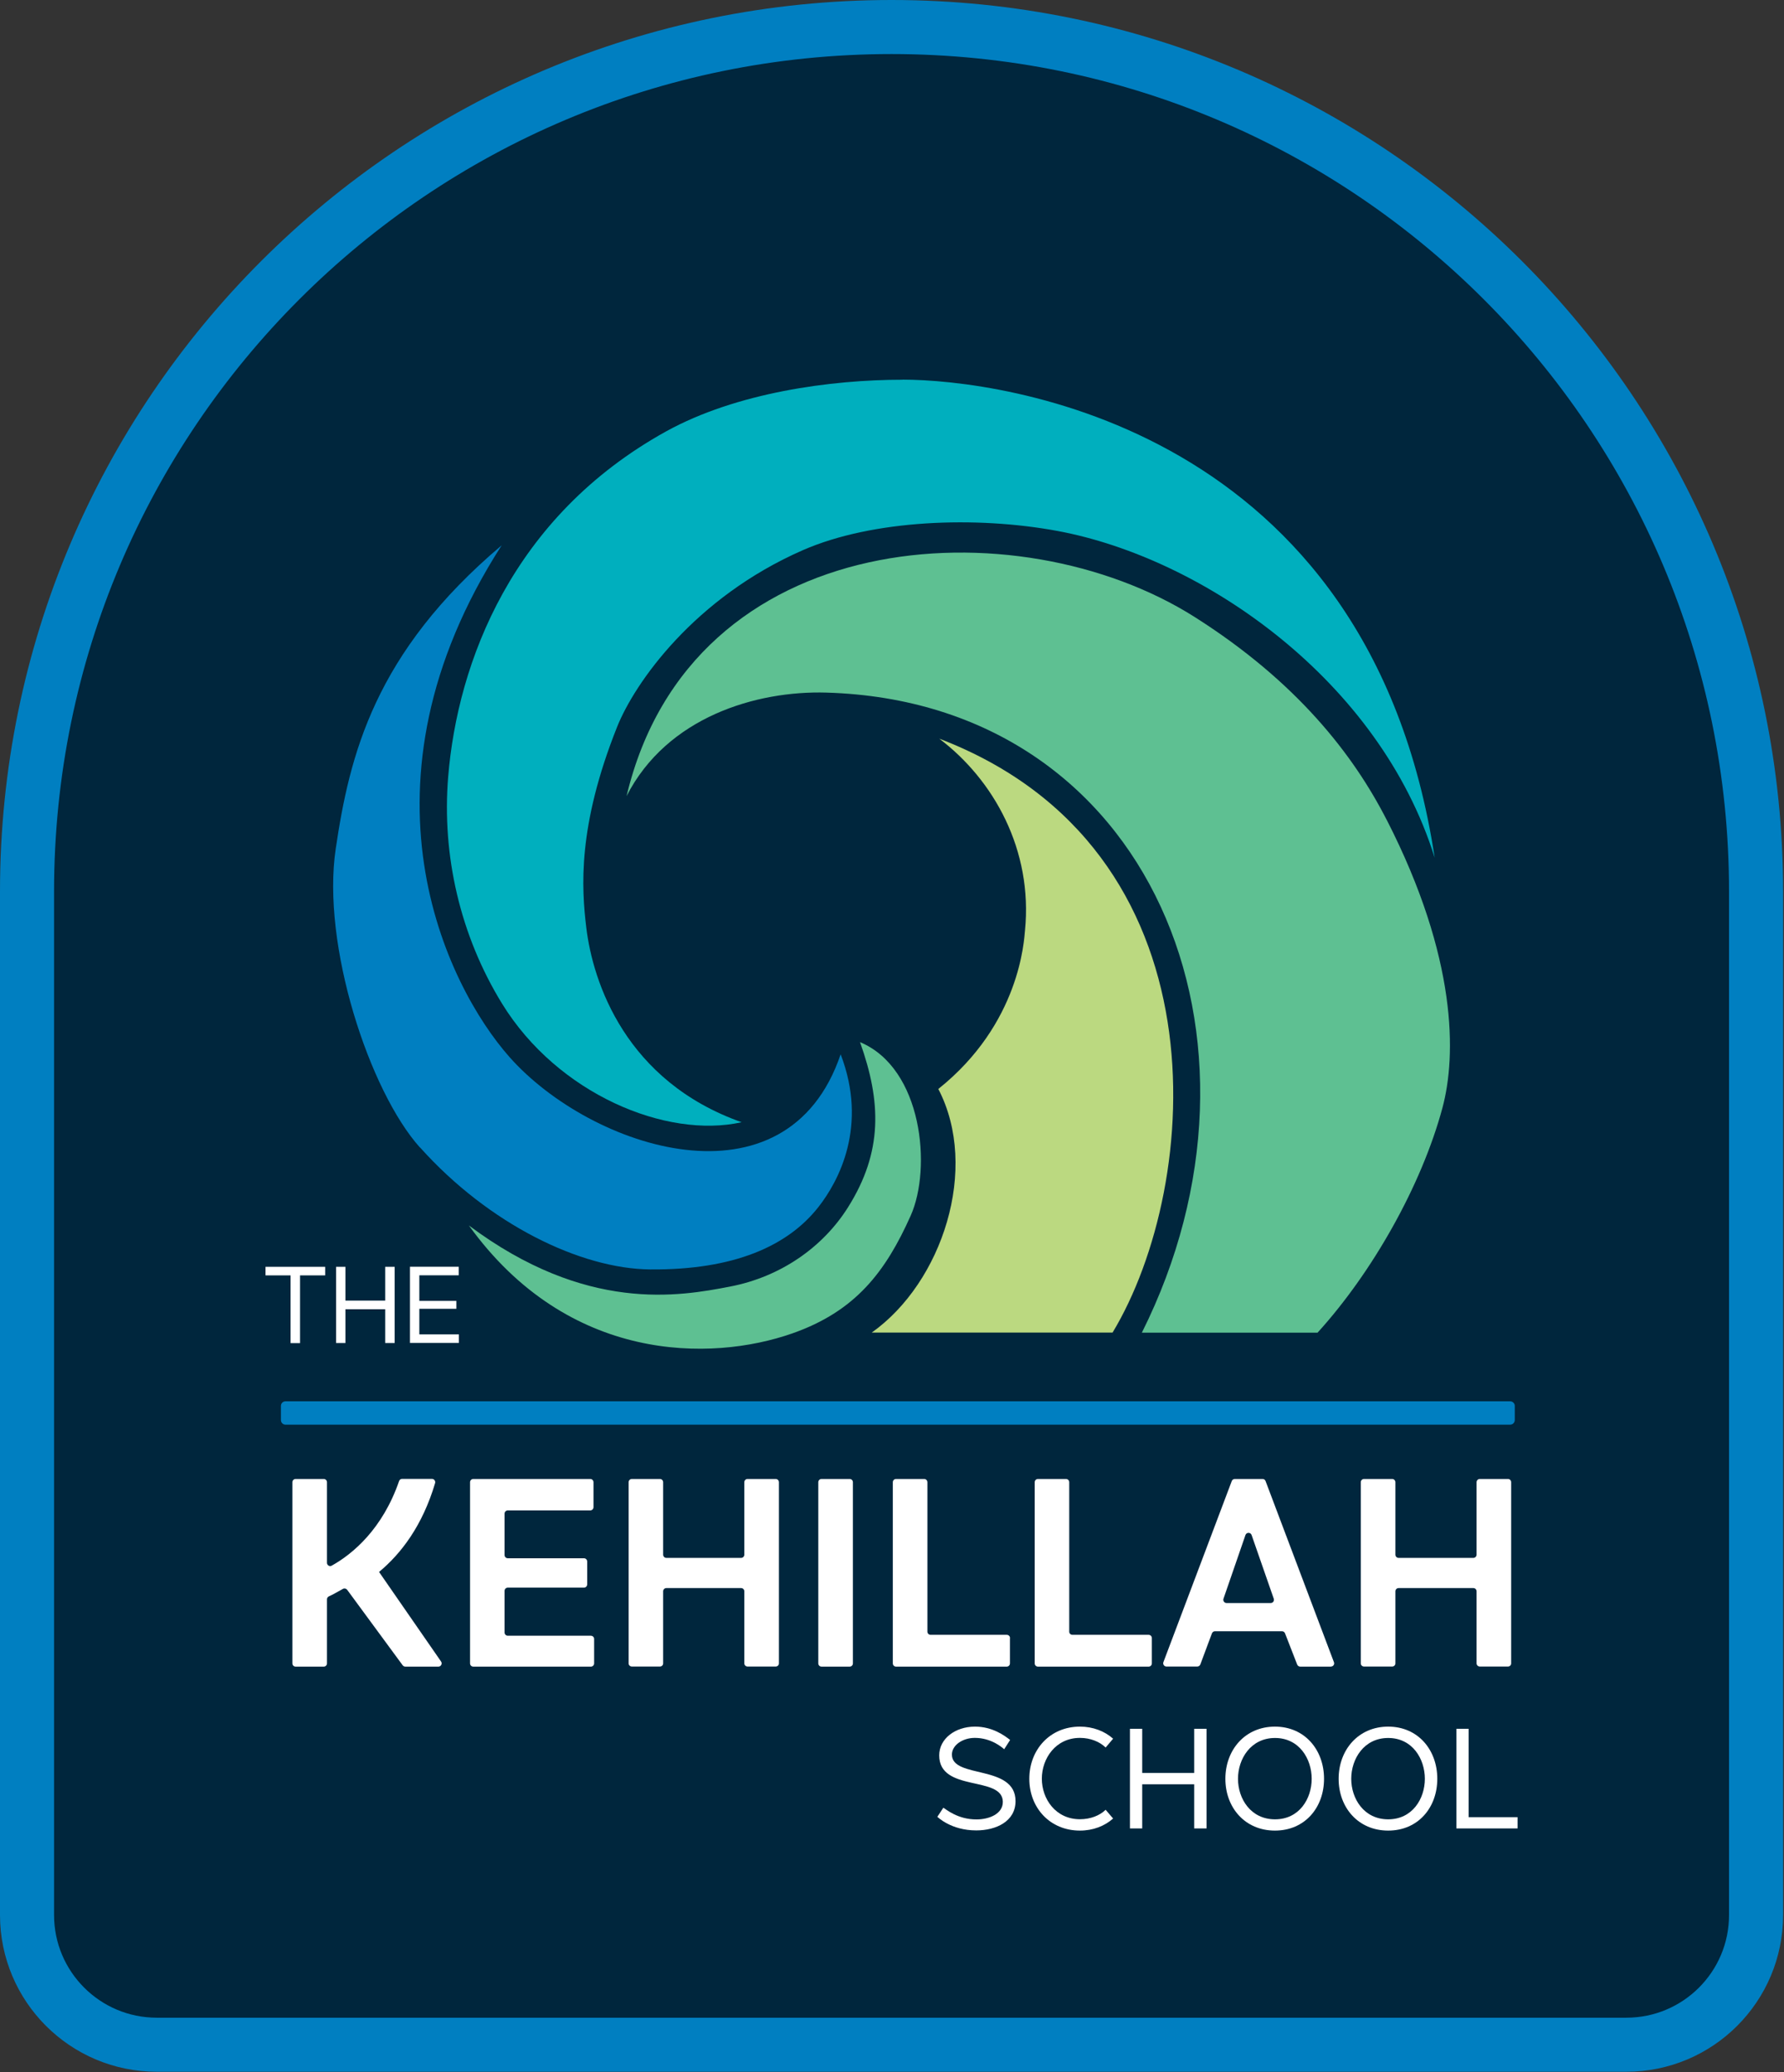 <?xml version="1.0" encoding="UTF-8"?>
<svg id="Layer_1" data-name="Layer 1" xmlns="http://www.w3.org/2000/svg" xmlns:xlink="http://www.w3.org/1999/xlink" viewBox="0 0 198 230">
  <rect x="0" y="0" width="198" height="230" fill="#333333" stroke="none"/>
  <defs>
    <style>
      .cls-1, .cls-2 {
        fill: none;
      }

      .cls-2 {
        stroke: #007fc1;
        stroke-miterlimit: 10;
        stroke-width: 6px;
      }

      .cls-3 {
        clip-path: url(#clippath);
      }

      .cls-4 {
        fill: #00263d;
      }

      .cls-5 {
        fill: #00afbe;
      }

      .cls-6 {
        fill: #007fc1;
      }

      .cls-7 {
        fill: #fff;
      }

      .cls-8 {
        fill: #bbd980;
      }

      .cls-9 {
        fill: #5ec092;
      }
    </style>
    <clipPath id="clippath">
      <rect class="cls-1" width="198" height="230"/>
    </clipPath>
  </defs>
  <path class="cls-4" d="M180.5,226.97H17.4c-7.95,0-14.4-6.45-14.4-14.4V98.95C3,45.96,45.96,3,98.95,3h0c52.99,0,95.95,42.96,95.95,95.95v113.62c0,7.95-6.44,14.4-14.4,14.4"/>
  <g class="cls-3">
    <path class="cls-2" d="M180.5,226.97H17.4c-7.95,0-14.4-6.45-14.4-14.4V98.95C3,45.96,45.96,3,98.95,3h0c52.99,0,95.95,42.96,95.95,95.95v113.62c0,7.95-6.44,14.4-14.4,14.4h0Zm0,0"/>
  </g>
  <path class="cls-7" d="M104.02,201.69l.68-1.03c.27,.15,1.59,1.32,3.7,1.3,1.32,0,2.92-.58,2.9-1.97-.05-2.92-7.06-1.01-7.06-5.14,0-1.83,1.75-3.19,3.97-3.19,1.95,0,3.29,1,3.9,1.48l-.66,1.03c-.27-.24-1.46-1.26-3.26-1.26-1.36,0-2.56,.82-2.54,1.88,.04,2.68,7.06,1.04,7.06,5.14,0,2.25-2.16,3.25-4.36,3.25-2.8,0-4.27-1.48-4.32-1.51"/>
  <path class="cls-7" d="M123.54,201.86c-.93,.83-2.22,1.34-3.68,1.34-3.34,0-5.62-2.54-5.62-5.75s2.27-5.79,5.62-5.79c1.46,0,2.75,.51,3.68,1.34l-.83,.98c-.65-.64-1.68-1.07-2.85-1.07-2.7,0-4.23,2.29-4.23,4.53s1.53,4.5,4.23,4.5c1.17,0,2.2-.41,2.85-1.05l.83,.97Zm0,0"/>
  <path class="cls-7" d="M133.91,191.9v11.06h-1.37v-4.9h-5.77v4.9h-1.36v-11.06h1.36v4.9h5.77v-4.9h1.37Zm0,0"/>
  <path class="cls-7" d="M145.58,197.45c0-2.21-1.38-4.53-4.07-4.53s-4.11,2.32-4.11,4.53,1.41,4.5,4.11,4.5,4.07-2.29,4.07-4.5m1.37,0c0,3.19-2.12,5.75-5.45,5.75s-5.5-2.56-5.5-5.75,2.17-5.79,5.5-5.79,5.45,2.6,5.45,5.79"/>
  <path class="cls-7" d="M158.14,197.45c0-2.21-1.38-4.53-4.07-4.53s-4.1,2.32-4.1,4.53,1.41,4.5,4.1,4.5,4.07-2.29,4.07-4.5m1.38,0c0,3.19-2.12,5.75-5.45,5.75s-5.5-2.56-5.5-5.75,2.17-5.79,5.5-5.79,5.45,2.6,5.45,5.79"/>
  <path class="cls-7" d="M168.43,201.71v1.25h-6.79v-11.06h1.36v9.81h5.43Zm0,0"/>
  <path class="cls-7" d="M48.95,184.43c.17,.23,0,.57-.29,.57h-3.68c-.11,0-.22-.06-.29-.15l-6.16-8.38c-.11-.14-.31-.19-.47-.1-.66,.36-1.14,.65-1.54,.82-.13,.06-.23,.18-.23,.33v7.12c0,.2-.16,.36-.36,.36h-3.12c-.2,0-.36-.16-.36-.36v-20.11c0-.2,.16-.36,.36-.36h3.12c.2,0,.36,.16,.36,.36v8.95c0,.27,.3,.45,.53,.31,2.35-1.31,5.64-4.08,7.47-9.38,.05-.15,.18-.25,.33-.25h3.32c.24,0,.42,.24,.35,.47-1.41,4.74-3.77,7.82-6.22,9.86"/>
  <path class="cls-7" d="M65.94,181.9v2.74c0,.2-.16,.36-.36,.36h-13.05c-.2,0-.36-.16-.36-.36v-20.11c0-.2,.16-.36,.36-.36h12.98c.2,0,.36,.16,.36,.36v2.77c0,.2-.16,.36-.36,.36h-9.15c-.2,0-.36,.16-.36,.36v4.59c0,.2,.16,.36,.36,.36h8.45c.2,0,.36,.16,.36,.36v2.54c0,.2-.16,.36-.36,.36h-8.45c-.2,0-.36,.16-.36,.36v4.62c0,.2,.16,.36,.36,.36h9.22c.2,0,.36,.16,.36,.35"/>
  <path class="cls-7" d="M86.45,164.53v20.11c0,.2-.16,.35-.36,.35h-3.12c-.2,0-.36-.16-.36-.35v-8c0-.2-.16-.36-.36-.36h-8.29c-.2,0-.36,.16-.36,.36v8c0,.2-.16,.35-.36,.35h-3.11c-.2,0-.36-.16-.36-.35v-20.11c0-.2,.16-.36,.36-.36h3.11c.2,0,.36,.16,.36,.36v8.04c0,.2,.16,.36,.36,.36h8.29c.2,0,.36-.16,.36-.36v-8.04c0-.2,.16-.36,.36-.36h3.12c.2,0,.36,.16,.36,.36"/>
  <path class="cls-7" d="M90.82,184.64v-20.11c0-.2,.16-.36,.36-.36h3.12c.2,0,.36,.16,.36,.36v20.11c0,.2-.16,.36-.36,.36h-3.12c-.2,0-.36-.16-.36-.36"/>
  <path class="cls-7" d="M112.09,181.84v2.8c0,.2-.16,.36-.36,.36h-12.28c-.2,0-.36-.16-.36-.36v-20.11c0-.2,.16-.36,.36-.36h3.12c.2,0,.36,.16,.36,.36v16.59c0,.2,.16,.35,.36,.35h8.45c.2,0,.36,.16,.36,.36"/>
  <path class="cls-7" d="M127.84,181.84v2.8c0,.2-.16,.36-.36,.36h-12.28c-.2,0-.36-.16-.36-.36v-20.11c0-.2,.16-.36,.36-.36h3.11c.2,0,.36,.16,.36,.36v16.59c0,.2,.16,.35,.36,.35h8.45c.2,0,.36,.16,.36,.36"/>
  <path class="cls-7" d="M141.37,177.46l-2.46-7.07c-.11-.32-.57-.32-.68,0l-2.44,7.07c-.08,.23,.09,.48,.34,.48h4.9c.25,0,.42-.24,.34-.48m6.36,7.54h-3.42c-.15,0-.28-.09-.34-.23l-1.35-3.47c-.06-.14-.19-.23-.34-.23h-7.43c-.15,0-.28,.09-.34,.23l-1.29,3.46c-.06,.14-.19,.23-.34,.23h-3.42c-.25,0-.42-.25-.34-.48l7.59-20.11c.05-.14,.19-.23,.34-.23h3.08c.15,0,.28,.09,.33,.23l7.59,20.11c.09,.23-.08,.48-.33,.48"/>
  <path class="cls-7" d="M167.72,164.53v20.11c0,.2-.16,.35-.36,.35h-3.12c-.2,0-.36-.16-.36-.35v-8c0-.2-.16-.36-.36-.36h-8.29c-.2,0-.36,.16-.36,.36v8c0,.2-.16,.35-.36,.35h-3.12c-.2,0-.36-.16-.36-.35v-20.11c0-.2,.16-.36,.36-.36h3.12c.2,0,.36,.16,.36,.36v8.04c0,.2,.16,.36,.36,.36h8.29c.2,0,.36-.16,.36-.36v-8.04c0-.2,.16-.36,.36-.36h3.12c.2,0,.36,.16,.36,.36"/>
  <path class="cls-6" d="M167.61,158.14H31.68c-.28,0-.5-.23-.5-.51v-1.58c0-.28,.23-.5,.5-.5H167.61c.28,0,.51,.23,.51,.5v1.58c0,.28-.23,.51-.51,.51"/>
  <path class="cls-7" d="M36.09,140.62v.95h-2.79v7.52h-1.05v-7.52h-2.78v-.95h6.62Zm0,0"/>
  <path class="cls-7" d="M43.8,140.62v8.46h-1.05v-3.75h-4.41v3.75h-1.04v-8.46h1.04v3.75h4.41v-3.75h1.05Zm0,0"/>
  <path class="cls-7" d="M50.93,148.13v.94h-5.43v-8.46h5.41v.95h-4.37v2.84h4.11v.88h-4.11v2.84h4.4Zm0,0"/>
  <path class="cls-6" d="M46.62,127.37c7.65,8.54,17.83,13.47,25.54,13.54,9.3,.08,15.27-2.6,18.66-6.91,2.27-2.88,5.54-9.01,2.48-16.97-5.96,17.62-27.67,10.54-36.74,.32-7.07-7.98-17.96-30.25-.88-56.82-14.14,11.95-16.88,23.31-18.42,33.69-1.59,10.65,3.73,26.89,9.35,33.16"/>
  <path class="cls-9" d="M87.91,148.02c7.07-2.47,10.39-6.88,13.16-13.07,2.36-5.28,1.32-16.38-5.62-19.27,2.37,6.62,2.54,12.18-1.33,18.33-2.75,4.38-7.42,7.71-13.08,8.8-5.64,1.09-15.97,2.96-29-6.78,11.02,15.3,26.89,15.13,35.87,11.99"/>
  <path class="cls-5" d="M100.18,42.15c-7.96,0-18.46,1.43-26.26,5.74-17.09,9.46-23.14,25.64-24.18,38.35-.71,8.69,1.32,17.59,5.99,25.18,6.16,10,18.2,15.02,26.58,13.15-12.86-4.55-16.51-15.51-17.24-21.61-.53-4.39-.99-11.21,3.42-22.27,1.95-4.89,8.58-14.36,20.64-19.63,7.76-3.38,19.2-3.8,28.25-2.12,16.23,3.02,35.73,16.62,41.85,36.27-7.29-47.96-48.21-53.06-59.06-53.07"/>
  <path class="cls-8" d="M96.75,147.92h26.73c9.92-16.44,12.77-53.68-19.24-65.93,6.04,4.56,10.41,12.36,9.52,21.31-.11,1.05-.53,10.32-9.62,17.58,4.59,8.81,.44,21.49-7.39,27.04"/>
  <path class="cls-9" d="M153.91,91.02c-3.72-7.28-10-15.35-21.3-22.52-19.66-12.47-55.9-10.33-63.07,19.87,4.49-8.79,14.43-11.72,22.18-11.49,36.09,1.07,51.21,38.67,35.01,71.05h19.5c6.06-6.67,11.53-16.3,13.86-24.95,1.55-5.76,1.67-16.62-6.17-31.95"/>
</svg>